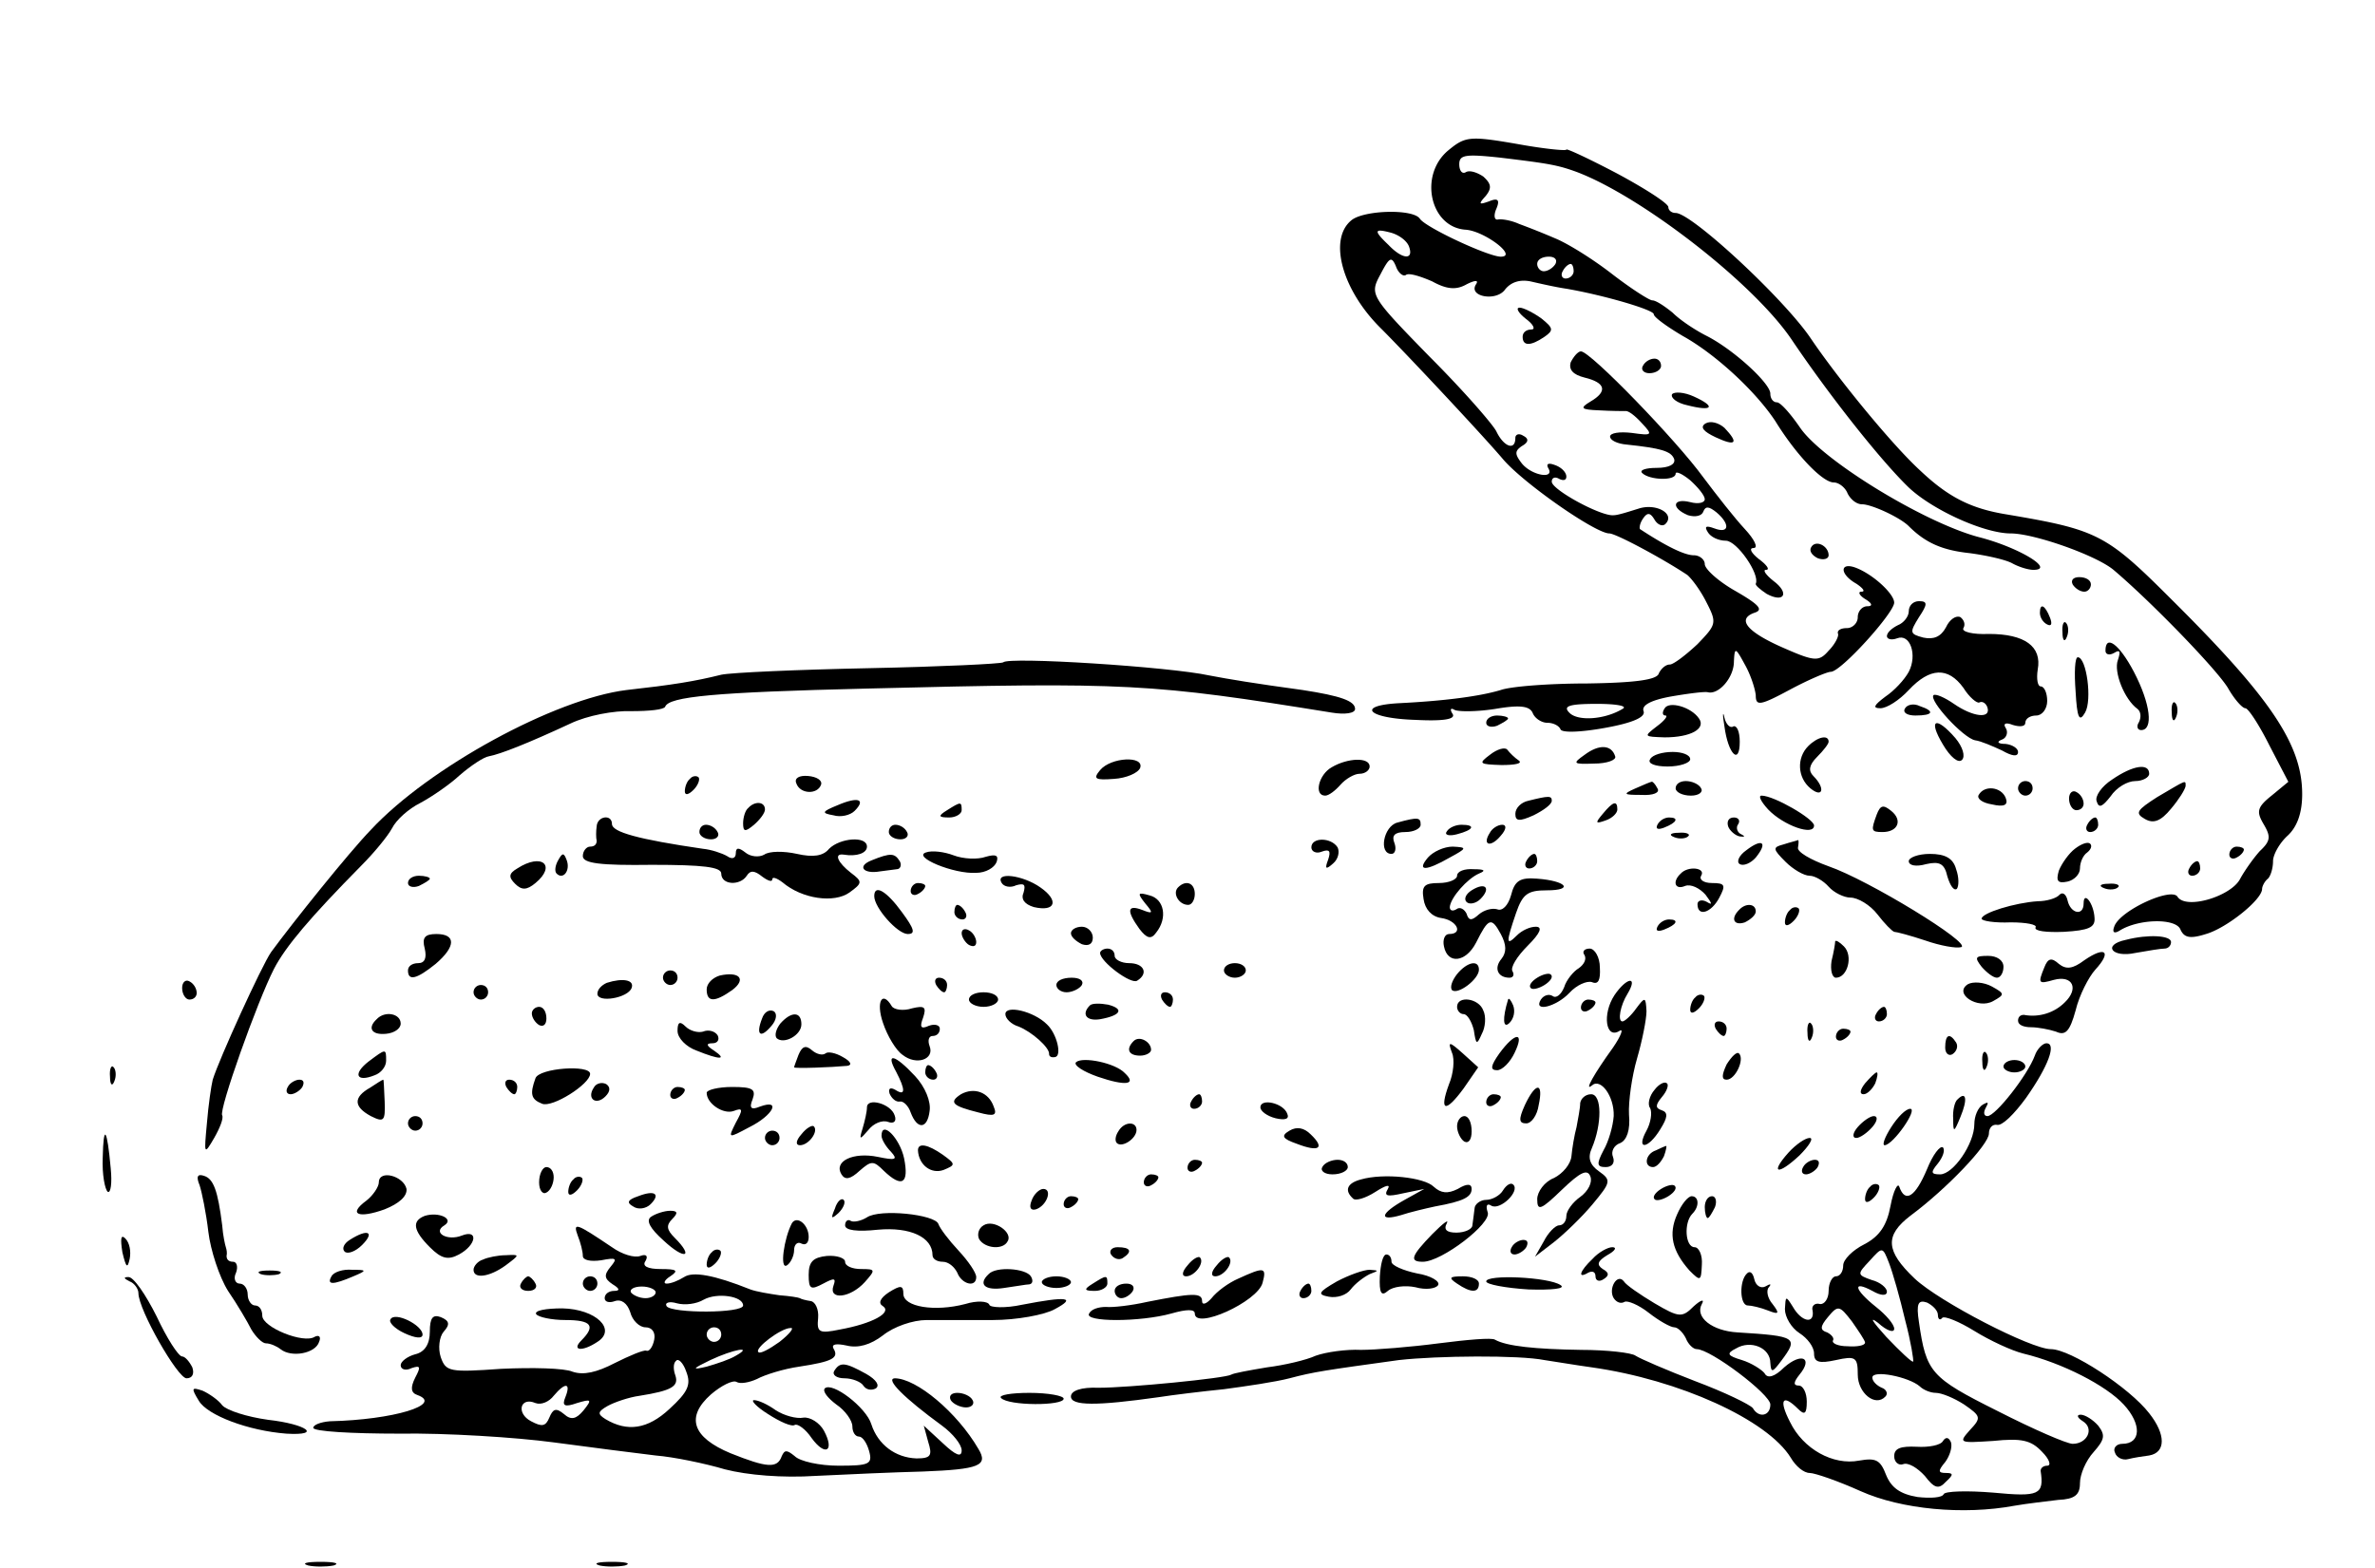 <svg xmlns="http://www.w3.org/2000/svg" version="1.0" viewBox="0 0 468 309"><path d="M285.397 29.632c-5.886 4.881-3.589 15.218 3.446 15.648 3.732.287 10.336 5.312 6.89 5.312-2.44 0-14.786-5.742-15.935-7.465-1.292-2.01-11.054-1.723-13.494.287-4.594 3.733-1.866 13.782 5.886 21.39 5.024 5.025 19.955 20.96 23.974 25.698s18.232 14.643 20.96 14.643c1.292 0 10.623 5.024 15.361 8.183.861.718 2.584 3.014 3.733 5.311 2.153 4.164 2.01 4.45-1.723 8.327-2.297 2.153-4.738 4.02-5.455 4.02-.862 0-1.723.861-2.154 1.722-.287 1.292-4.594 1.867-14.069 2.01-7.465 0-15.074.574-17.083 1.292-4.307 1.292-11.342 2.154-19.812 2.584-8.9.431-6.46 3.015 3.015 3.302 5.599.287 7.896-.143 7.322-1.148-.575-.862-.431-1.292.287-.862s4.307.431 8.04-.143c5.024-.862 6.89-.574 7.464.861.43 1.005 1.723 1.866 2.871 1.866s2.297.575 2.585 1.292 4.02.575 8.757-.287c5.599-1.005 8.039-2.153 7.608-3.302s1.436-2.153 5.312-2.87c3.302-.575 6.604-1.006 7.322-.862 2.153.574 5.168-2.871 5.168-6.03.143-2.87.287-2.87 2.153.575 1.149 2.01 2.01 4.737 2.154 6.03 0 2.153.717 2.153 6.603-1.006 3.733-2.01 7.465-3.589 8.183-3.589 2.01 0 12.49-11.628 12.49-13.638 0-1.723-4.163-5.599-7.609-6.89-3.158-1.15-3.158 1.291.144 3.157 1.292.862 1.866 1.58 1.005 1.58-.718 0-.43.717.718 1.435 1.435.862 1.579 1.436.43 1.436-1.005 0-1.866 1.005-1.866 2.153s-1.005 2.154-2.153 2.154-2.01.43-1.723 1.148c.143.574-.718 2.153-1.866 3.302-1.867 2.153-2.728 2.153-8.614-.43-7.322-3.159-9.619-5.743-6.03-7.035 1.867-.574 1.005-1.58-3.732-4.307-3.302-1.866-6.03-4.307-6.03-5.312 0-.861-1.005-1.722-2.153-1.722-1.866 0-5.599-1.867-10.623-5.169-.144-.287 0-1.148.574-2.01.861-1.291 1.435-1.291 2.297.144.574 1.005 1.579 1.436 2.153.862 2.01-2.01-1.866-4.164-5.312-3.015-1.866.574-4.02 1.292-4.88 1.292-2.441.287-12.203-5.025-12.203-6.604 0-.861.718-1.005 1.435-.574.862.43 1.436.287 1.436-.43 0-.862-1.005-1.867-2.297-2.298-1.148-.43-1.723-.287-1.292.574 1.436 2.297-3.158 1.58-5.168-.861-1.436-1.866-1.436-2.44 0-3.445 1.292-.718 1.435-1.436.287-2.01-.861-.574-1.58-.287-1.58.43 0 2.585-2.296 1.723-3.732-1.292-.718-1.435-6.604-8.183-13.207-14.786-11.772-12.06-11.772-12.203-9.619-16.223 1.723-3.301 2.154-3.589 3.015-1.579.43 1.292 1.436 2.154 2.01 1.723s2.871.287 5.168 1.292c2.871 1.58 4.737 1.723 6.747.574 1.723-.861 2.44-.861 1.867 0-1.58 2.44 4.02 3.446 5.742 1.005 1.148-1.435 2.871-2.01 5.025-1.579 1.866.43 5.024 1.149 7.034 1.436 7.465 1.292 17.227 4.163 17.227 5.024 0 .574 2.584 2.44 5.743 4.307 6.46 3.589 14.356 10.91 18.232 16.797 4.163 6.747 9.331 12.059 11.485 12.059 1.004 0 2.296 1.005 2.727 2.153.574 1.148 1.723 2.153 2.871 2.153 1.867 0 7.465 2.584 9.188 4.307 3.302 3.302 6.604 4.738 11.916 5.312 3.302.43 7.178 1.292 8.47 2.01s3.158 1.292 4.163 1.292c4.45 0-2.871-4.45-10.767-6.46-10.767-2.872-30.722-15.074-35.172-21.534-1.867-2.728-3.876-5.025-4.594-5.025s-1.292-.718-1.292-1.723c0-2.01-7.178-8.613-12.49-11.341-2.297-1.148-5.312-3.158-6.747-4.594-1.58-1.292-3.302-2.44-4.02-2.44-.574 0-4.163-2.297-7.896-5.169-3.876-3.014-8.757-6.03-11.197-7.034a148.53 148.53 0 00-7.178-2.871c-1.58-.718-3.446-1.005-4.164-.862s-.861-.86-.287-2.153c.718-1.723.287-2.153-1.435-1.436-2.01.718-2.154.575-.718-1.004 1.292-1.58 1.148-2.441-.43-3.877-1.293-.861-2.728-1.292-3.446-.861s-1.292-.287-1.292-1.58c0-1.865 1.292-2.009 8.039-1.291 9.475 1.148 11.341 1.435 15.217 2.871 12.777 4.881 34.885 21.965 42.35 33.162 7.466 11.055 17.371 23.544 22.827 28.856 4.594 4.45 14.93 9.188 20.242 9.188 4.594 0 16.796 4.307 20.242 7.178 7.465 6.316 20.242 19.524 22.538 23.257 1.293 2.296 2.872 4.02 3.446 4.02s2.728 3.301 4.737 7.32l3.733 7.179-3.302 2.727c-2.871 2.297-3.015 3.159-1.58 5.6s1.437 3.301-.717 5.311c-1.292 1.436-3.015 3.876-3.876 5.455-1.723 3.446-10.623 6.173-12.346 3.59-1.149-2.01-11.485 2.727-12.49 5.885-.43 1.149 0 1.436 1.149.718 3.732-2.297 11.054-2.44 11.915-.144.718 1.58 1.866 1.867 5.025.862 4.02-1.149 11.054-6.748 11.054-8.9 0-.432.43-1.437 1.148-2.01.575-.575 1.005-2.154 1.005-3.446s1.292-3.59 2.871-5.025c1.867-1.723 2.872-4.45 2.872-8.183 0-9.762-6.173-18.95-25.841-38.474-12.777-12.777-14.5-13.638-32.301-16.653-7.178-1.148-11.629-3.445-17.227-8.757-5.456-5.025-15.936-17.801-21.39-25.84-5.169-7.753-23.545-24.837-26.703-24.837-.861 0-1.436-.574-1.436-1.148 0-.718-4.45-3.59-10.049-6.604-5.455-2.871-10.049-5.024-10.049-4.737s-4.45-.144-9.906-1.149c-9.187-1.579-10.049-1.435-13.35 1.292zm-7.752 18.95c1.005 2.728-1.292 2.584-4.02-.287-3.014-2.871-2.87-3.302.431-2.44 1.58.43 3.158 1.579 3.589 2.727zm28.856 3.446c-.431.717-1.436 1.435-2.297 1.435-.718 0-1.292-.718-1.292-1.435 0-.862 1.005-1.436 2.297-1.436 1.148 0 1.722.574 1.292 1.436zm3.589 1.435c0 .718-.718 1.436-1.58 1.436-.717 0-1.004-.718-.574-1.436.43-.861 1.149-1.435 1.58-1.435.286 0 .574.574.574 1.435zm9.618 86.28c-3.589 2.153-8.9 2.44-10.48.718-1.292-1.292 0-1.723 5.456-1.723 3.876 0 6.173.43 5.024 1.005z"/><path d="M300.615 62.795c1.579 1.148 2.01 2.153 1.148 2.153-1.005 0-1.723.574-1.723 1.436 0 1.866 1.58 1.866 4.307 0 1.866-1.292 1.723-1.723-.574-3.59-1.58-1.148-3.589-2.153-4.307-2.153-.861 0-.287 1.005 1.149 2.154zM309.515 71.408c-.43 1.436.431 2.44 2.728 3.015 4.163 1.005 4.594 2.728 1.148 4.737-2.153 1.292-1.866 1.58 1.723 1.723 2.44.144 4.738.144 5.168.144.575-.144 2.01 1.005 3.302 2.44 2.154 2.297 2.01 2.44-2.01 1.867-2.44-.288-4.306 0-4.306.717s1.435 1.436 3.301 1.58c6.748.717 8.758 1.292 9.332 2.87.287 1.006-1.005 1.723-3.446 1.723-2.153 0-3.445.431-2.87 1.005 1.435 1.436 6.603 1.58 6.603.144 0-.574 1.292 0 2.871 1.292 1.58 1.436 2.871 3.015 2.871 3.732s-1.292 1.005-2.87.575c-3.446-.862-3.877 1.148-.431 2.584 1.435.43 2.727.143 3.014-.718.431-1.148 1.149-1.005 2.584.144 2.728 2.297 2.584 4.306-.43 3.158-1.58-.574-2.01-.43-1.292.718.574 1.005 2.153 1.722 3.589 1.722 2.153 0 6.747 6.604 5.886 8.47-.144.288.861 1.149 2.153 2.01 3.445 1.867 4.594-.143 1.292-2.584-1.436-1.148-2.153-2.153-1.436-2.153.862 0 .144-1.005-1.435-2.154-1.436-1.148-2.01-2.153-1.005-2.153s.143-1.723-1.723-3.733c-2.01-2.153-5.599-6.747-8.183-10.192-5.311-7.322-22.252-24.836-24.118-24.836-.574 0-1.435 1.005-2.01 2.153zM323.728 72.126c-.43.718.143 1.436 1.292 1.436 1.292 0 2.297-.718 2.297-1.436 0-.861-.574-1.436-1.292-1.436-.862 0-1.867.575-2.297 1.436zM329.47 77.725c-.287.718 1.005 1.723 3.015 2.153 5.025 1.292 5.742.287 1.292-1.722-1.866-.862-3.876-1.005-4.307-.431zM336.074 83.467c-1.149.718-.43 1.58 2.01 2.728 4.02 1.866 4.594 1.148 1.723-1.866-1.149-1.005-2.728-1.436-3.733-.862zM356.89 107.872c-.43.718.144 1.58 1.292 2.154 1.149.43 2.154.143 2.154-.574 0-1.867-2.584-3.159-3.446-1.58zM408.428 115.194c.43.718 1.436 1.436 2.297 1.436.718 0 1.292-.718 1.292-1.436 0-.861-1.005-1.436-2.297-1.436-1.148 0-1.722.575-1.292 1.436zM376.127 120.506c0 1.005-1.005 2.297-2.153 2.727-1.149.575-2.154 1.436-2.154 2.154 0 .574.862.861 2.01.43 2.584-1.004 4.02 3.302 2.297 6.604-.861 1.58-2.871 3.733-4.594 4.881-2.297 1.723-2.584 2.297-1.005 2.297 1.292 0 3.733-1.579 5.6-3.589 4.162-4.45 7.751-4.594 10.766-.43 1.149 1.866 2.728 3.158 3.159 2.87.574-.286 1.292.144 1.579 1.006.717 2.297-2.872 1.866-6.604-.718-1.866-1.292-3.59-2.01-4.02-1.723-1.005 1.005 5.886 8.47 8.183 8.9 1.149.144 3.446 1.15 5.312 2.01 2.01 1.15 3.158 1.293 3.158.288 0-.718-1.148-1.436-2.44-1.58-1.58 0-1.867-.43-.718-.86.861-.288 1.292-1.436.718-2.298s0-1.148 1.435-.574c1.436.43 2.44.287 2.44-.43 0-.862 1.006-1.436 2.154-1.436s2.154-1.292 2.154-2.871-.575-2.872-1.292-2.872c-.575 0-.862-1.435-.575-3.301.862-4.594-2.584-7.035-9.618-7.035-3.159.144-5.455-.43-5.025-1.148s.144-1.58-.574-2.154c-.861-.43-2.153.43-2.871 2.01-1.005 1.866-2.44 2.44-4.45 2.01-2.728-.718-2.728-1.005-.862-4.02 1.723-2.584 1.723-3.158 0-3.158-1.148 0-2.01.861-2.01 2.01zM401.968 120.793c0 .861.574 1.866 1.436 2.297s1.005-.144.574-1.292c-1.005-2.584-2.01-3.015-2.01-1.005zM406.418 124.669c0 1.58.431 2.01.862.861.43-1.005.287-2.297-.144-2.727-.43-.575-.861.287-.718 1.866zM414.888 128.258c0 .718.718 1.005 1.723.43 1.149-.717 1.292-.286.718 1.436-.861 2.297 1.292 7.752 3.876 9.619.718.574.718 1.722.287 2.584-.574.861-.287 1.579.43 1.579 2.441 0 1.867-5.168-1.435-11.485-2.871-5.455-5.599-7.465-5.599-4.163zM197.682 130.555c-.43.287-12.202.861-26.415 1.148-14.069.288-27.133.862-29.143 1.292-5.168 1.292-9.618 2.01-18.662 3.015-14.07 1.723-38.905 15.218-50.39 27.564-4.307 4.45-15.36 18.232-19.668 24.118-1.866 2.727-10.192 20.96-11.484 25.123-.288 1.148-.862 5.024-1.149 8.613-.574 6.173-.574 6.317 1.436 2.872 1.148-2.01 1.866-3.877 1.579-4.45-.718-1.006 6.89-22.396 10.193-28.856 2.297-4.45 7.178-10.193 17.227-20.386 2.44-2.44 5.168-5.742 6.03-7.321.86-1.723 3.301-3.877 5.598-5.025 2.154-1.148 5.743-3.589 7.752-5.455 2.154-1.867 4.738-3.59 5.743-3.733 2.297-.43 7.752-2.584 16.078-6.46 3.302-1.58 8.614-2.584 12.06-2.44 3.445 0 6.316-.288 6.603-.862.718-2.01 9.762-2.871 39.766-3.589 51.395-1.292 55.989-1.005 91.592 4.738 2.584.43 4.594.143 4.594-.718 0-1.58-2.872-2.584-10.337-3.733-9.475-1.292-14.643-2.153-18.375-2.871-7.896-1.723-39.623-3.733-40.628-2.584zM409.002 136.297c.288 5.168.718 6.173 1.867 4.164 1.435-2.441.287-10.911-1.436-10.911-.574 0-.718 3.015-.43 6.747zM328.035 139.6c-.575.86-.431 1.435.143 1.435s-.143 1.005-1.723 2.153c-2.584 2.01-2.584 2.01 1.58 2.154 5.168 0 8.183-1.723 6.747-3.733-1.58-2.297-5.886-3.445-6.747-2.01zM339.807 143.188c.717 5.455 3.014 7.752 3.014 3.015 0-2.01-.574-3.302-1.292-3.015-.574.43-1.435-.43-1.722-1.723-.288-1.435-.431-.717 0 1.723z"/><path d="M375.41 139.6c-.575.86.43 1.435 2.01 1.435 3.588 0 3.875-.862.86-1.866-1.148-.575-2.44-.288-2.87.43zM427.952 140.46c0 1.58.431 2.01.862.862.43-1.005.287-2.297-.144-2.728-.43-.574-.861.287-.718 1.867zM292.862 142.47c0 .718 1.005 1.005 2.154.575 1.148-.575 2.153-1.149 2.153-1.436s-1.005-.574-2.153-.574-2.154.574-2.154 1.435zM382.875 146.777c1.435 2.44 3.014 3.733 3.732 3.015s.144-2.584-1.292-4.307c-3.876-4.45-5.455-3.732-2.44 1.292zM356.316 147.064c-2.297 2.297-2.153 6.173.43 8.327 2.441 2.01 3.015 0 .575-2.44-1.005-1.006-.862-2.154.718-3.733 1.292-1.292 2.297-2.584 2.297-3.015 0-1.436-2.154-1.005-4.02.861zM293.58 148.787c-2.297 1.723-2.153 1.866 2.297 2.01 2.584 0 4.163-.287 3.446-.861-.862-.575-1.867-1.58-2.297-2.154s-2.01-.143-3.446 1.005zM312.243 148.787c-2.44 1.723-2.297 1.866 1.866 1.723 2.584 0 4.45-.718 4.164-1.436-.718-2.297-3.159-2.44-6.03-.287zM325.163 149.648c-.574.862 1.005 1.436 3.446 1.436s4.45-.718 4.45-1.436c0-.861-1.579-1.435-3.445-1.435-2.01 0-4.02.574-4.45 1.435zM216.776 151.802c-1.436 1.723-1.005 2.01 2.727 1.723 2.44-.144 4.738-1.149 5.168-2.154.862-2.44-5.742-2.153-7.895.43zM262.428 151.228c-2.584 1.435-3.59 5.598-1.292 5.598.717 0 2.01-1.005 3.014-2.153s2.728-2.153 3.733-2.153c1.148 0 2.01-.718 2.01-1.436 0-1.866-4.307-1.723-7.465.144zM416.18 153.668c-2.01 1.292-3.445 3.302-3.014 4.307.43 1.435 1.148 1.005 2.727-1.005 1.149-1.723 3.302-3.015 4.881-3.015 1.436 0 2.728-.718 2.728-1.435 0-2.154-3.158-1.723-7.322 1.148zM135.951 153.525c-.574.43-1.005 1.579-1.005 2.44s.718.718 1.723-.287c.861-.861 1.292-2.01 1.005-2.44-.43-.431-1.292-.288-1.723.287zM156.911 154.386c.718 2.153 4.163 2.297 4.881.287.287-.861-.861-1.58-2.584-1.723s-2.728.431-2.297 1.436zM322.292 155.39c-2.584 1.15-2.44 1.293 1.149 1.293 2.297.143 3.732-.43 3.158-1.292-.43-.862-1.005-1.436-1.148-1.292-.144 0-1.58.574-3.159 1.292zM330.188 155.39c0 .719 1.292 1.436 3.015 1.436 1.579 0 2.44-.717 2.01-1.435-.431-.862-1.867-1.436-3.015-1.436s-2.01.574-2.01 1.436zM397.661 155.39c0 .719.718 1.436 1.436 1.436.861 0 1.435-.717 1.435-1.435 0-.862-.574-1.436-1.435-1.436-.718 0-1.436.574-1.436 1.436zM425.081 157.114c-4.02 2.584-4.45 3.158-2.44 4.306 1.722 1.005 3.158.431 5.168-2.01 1.579-1.866 2.727-3.732 2.871-4.45 0-1.292.287-1.292-5.599 2.154zM389.909 156.683c-.43.718.718 1.579 2.584 1.866 2.44.574 3.302.144 2.728-1.292-.862-2.153-4.164-2.584-5.312-.574zM407.71 157.4c0 1.293.718 2.298 1.436 2.298.861 0 1.436-.575 1.436-1.292 0-.862-.575-1.867-1.436-2.297-.718-.431-1.436.143-1.436 1.292zM165.094 158.693c-3.158 1.292-3.302 1.579-.861 2.01 1.435.43 3.302 0 4.163-.862 2.297-2.297.718-2.871-3.302-1.148zM301.189 157.831c-1.436.287-2.584 1.436-2.584 2.584 0 1.436.718 1.58 3.589.288 2.01-1.005 3.589-2.154 3.589-2.872 0-1.005-.574-1.005-4.594 0zM348.42 159.554c3.015 3.158 9.044 5.312 9.044 3.158 0-1.292-7.895-5.886-10.336-5.886-.718 0-.143 1.149 1.292 2.728zM147.436 159.267c-.574.43-1.005 1.866-1.005 3.015 0 1.722.43 1.722 2.154.287 1.148-1.005 2.153-2.297 2.153-3.015 0-1.58-2.01-1.723-3.302-.287zM186.628 159.698c-1.866 1.148-1.723 1.435.43 1.435 1.293 0 2.441-.718 2.441-1.435 0-1.723-.143-1.723-2.871 0zM315.832 160.415c-1.58 1.867-1.436 2.01.574 1.292 1.292-.43 2.297-1.435 2.297-2.153 0-1.866-.861-1.58-2.871.861zM369.81 160.559c-1.148 3.158-1.148 3.445 1.149 3.445 3.015 0 4.02-2.297 1.723-4.163-1.58-1.292-2.154-1.148-2.871.718z"/><path d="M117.576 162.856c-.144 1.005-.144 2.297 0 2.871 0 .718-.431 1.149-1.292 1.149-.718 0-1.436.861-1.436 1.866 0 1.435 3.445 1.866 13.638 1.723 10.05 0 13.638.43 13.638 1.722 0 2.297 3.733 2.44 5.025.431.718-1.148 1.58-1.005 3.015.144 1.148.86 2.01 1.148 2.01.574s.861-.287 2.01.574c3.876 3.302 10.192 4.163 13.207 2.01 2.584-1.866 2.584-2.154.287-3.876-2.584-2.01-3.445-3.876-1.436-3.59 2.585.431 4.594-.286 4.594-1.578 0-2.154-5.311-1.723-7.465.43-1.148 1.436-3.158 1.723-6.316 1.005-2.584-.574-5.456-.574-6.46.144-1.005.574-2.728.43-3.733-.43-1.292-1.006-1.866-1.006-1.866.143 0 1.005-.718 1.292-1.723.574-1.005-.574-3.158-1.292-4.738-1.436-12.776-1.866-17.945-3.302-17.945-4.88 0-2.01-2.87-1.58-3.014.43zM275.348 162.138c-2.728.718-3.732 6.173-1.148 6.173.717 0 1.005-1.005.574-2.153-.574-1.436 0-2.154 2.153-2.154 1.723 0 3.015-.717 3.015-1.435 0-1.436-.43-1.58-4.594-.43zM326.599 162.569c-.43.861.144 1.005 1.292.574 2.584-1.005 3.015-2.01 1.005-2.01-.861 0-1.866.574-2.297 1.436zM340.524 162.856c.287.861 1.436 1.866 2.297 2.01 1.005.143 1.149 0 .287-.43-.717-.288-1.148-1.293-.574-2.01.43-.719 0-1.293-.861-1.293-1.005 0-1.436.718-1.149 1.723zM411.3 162.569c-.431.718-.144 1.435.574 1.435.861 0 1.579-.717 1.579-1.435 0-.862-.287-1.436-.574-1.436-.431 0-1.149.574-1.58 1.436z"/><path d="M137.818 164.004c0 .718 1.005 1.436 2.297 1.436 1.148 0 1.722-.718 1.292-1.436-.431-.861-1.436-1.435-2.297-1.435-.718 0-1.292.574-1.292 1.435zM175.143 164.004c0 .718 1.005 1.436 2.297 1.436 1.149 0 1.723-.718 1.292-1.436-.43-.861-1.435-1.435-2.297-1.435-.718 0-1.292.574-1.292 1.435zM285.11 163.86c-.574.719.43 1.006 2.01.575 3.302-.861 3.733-1.866.861-1.866-1.148 0-2.44.574-2.87 1.292zM293.58 164.148c-1.579 2.44.144 3.015 2.154.574 1.148-1.292 1.148-2.153.287-2.153s-2.01.718-2.44 1.579zM329.9 165.01c1.006.43 2.298.286 2.729-.144.574-.43-.288-.862-1.867-.718-1.579 0-2.01.43-.861.861zM258.408 167.02c0 .86 1.005 1.291 2.01.86 1.579-.574 1.866-.143 1.292 1.58-.718 1.866-.43 2.01 1.005.717 1.005-.86 1.292-2.296.861-3.158-1.292-2.01-5.168-2.01-5.168 0zM344.113 167.593c-1.435 1.005-2.01 2.297-1.292 2.728s2.154-.144 3.159-1.292c2.44-3.015 1.292-3.876-1.867-1.436zM351.435 166.445c-2.154.574-2.154.861.43 3.445 1.436 1.436 3.59 2.728 4.738 2.728 1.005 0 2.728 1.005 3.733 2.153s3.014 2.154 4.306 2.154c1.436 0 3.877 1.435 5.312 3.302s2.871 3.302 3.302 3.445c.43 0 3.158.718 6.173 1.723 2.871 1.005 6.03 1.579 7.035 1.292 2.153-.718-18.233-13.208-26.128-15.935-3.59-1.292-6.317-2.871-6.03-3.733.144-.861.144-1.435 0-1.435-.287.143-1.58.43-2.871.86zM408.859 167.306c-1.149.862-2.584 2.871-3.158 4.307-.575 2.01-.288 2.584 1.722 2.153 1.292-.287 2.44-1.435 2.44-2.584s.575-2.584 1.436-3.158c.718-.574 1.005-1.292.575-1.723s-1.723 0-3.015 1.005zM182.465 168.024c-2.728.861 5.455 4.307 9.905 4.02 1.867 0 3.59-1.005 4.02-2.154.43-1.292-.143-1.579-2.153-1.005-1.58.575-4.45.431-6.317-.287s-4.307-1.005-5.455-.574zM281.378 169.029c-2.297 2.728-.431 2.728 4.306 0 3.446-1.866 3.446-2.01.575-2.153-1.723 0-3.876 1.005-4.881 2.153zM439.294 168.455c0 .718.717 1.005 1.435.574.862-.43 1.436-1.148 1.436-1.58 0-.286-.574-.573-1.436-.573-.718 0-1.435.717-1.435 1.579zM109.967 169.603c-.574 1.005-.718 2.154-.287 2.584 1.292 1.292 2.727-.574 2.01-2.584-.575-1.579-.862-1.579-1.723 0zM171.698 169.603c-2.871 1.149-1.58 2.728 1.722 2.154.862-.144 2.441-.287 3.302-.431.718 0 1.005-.861.575-1.58-1.005-1.578-1.723-1.722-5.6-.143zM300.758 169.747c-.43.718-.143 1.435.574 1.435.862 0 1.58-.717 1.58-1.435 0-.862-.288-1.436-.575-1.436-.43 0-1.148.574-1.579 1.436zM376.127 169.747c0 .861 1.436 1.148 3.446.574 2.584-.574 3.589-.144 4.163 2.44.574 1.867 1.292 2.872 1.866 2.441.43-.574.43-2.297-.143-3.876-.575-2.153-2.154-3.015-5.169-3.015-2.297 0-4.163.718-4.163 1.436zM101.928 171.182c-1.723 1.005-1.723 1.723-.431 3.015s2.297 1.292 4.02-.143c4.163-3.446 1.292-6.03-3.59-2.872zM431.398 171.182c-.43.718-.144 1.436.574 1.436.861 0 1.58-.718 1.58-1.436 0-.861-.288-1.435-.575-1.435-.43 0-1.149.574-1.58 1.435zM287.12 172.618c0 .718-1.58 1.436-3.589 1.436-2.871 0-3.445.574-3.015 3.158.287 2.01 1.58 3.445 3.446 3.732 3.158.431 4.45 3.159 1.579 3.159-.862 0-1.292 1.148-1.005 2.44.718 3.59 4.307 3.159 6.317-.717 2.44-4.882 3.014-5.169 4.88-1.723 1.15 2.153 1.15 3.589.144 4.88-1.579 1.867-.718 3.733 1.58 3.733.717 0 1.004-.574.574-1.292s.86-2.87 3.014-5.024c2.44-2.44 3.015-3.733 1.58-3.733-1.149 0-2.728.718-3.733 1.723-2.153 2.153-2.153 1.436-.144-4.45 1.292-3.733 2.297-4.45 6.03-4.45 5.455 0 3.876-1.867-1.866-2.298-3.446-.287-4.45.43-5.169 3.302-.574 2.01-1.722 3.158-2.727 2.728-1.005-.287-2.584.143-3.59 1.005-1.435 1.292-2.009 1.292-2.44-.144-.43-.861-1.292-1.435-2.01-.861-.717.43-1.292.287-1.292-.43.144-1.867 3.446-5.6 5.743-6.605 1.435-.574 1.148-.861-1.005-.861-1.866-.144-3.302.43-3.302 1.292zM331.193 172.187c-1.723 1.58-1.149 3.302.861 2.44 1.149-.43 2.871.432 4.02 1.724 1.292 1.722 1.436 2.153.287 1.435-1.005-.574-1.866-.287-1.866.43 0 2.585 2.727 1.724 4.307-1.291 1.292-2.44 1.148-2.871-1.436-2.871-1.723 0-2.584-.718-2.153-1.436 1.005-1.58-2.584-2.01-4.02-.43zM80.394 174.054c0 .717 1.005 1.005 2.153.574 1.148-.574 2.153-1.149 2.153-1.436s-1.005-.574-2.153-.574-2.153.574-2.153 1.436zM197.395 174.054c.43.717 1.723 1.005 2.871.43 1.58-.43 1.866-.143 1.436 1.436-.574 1.292.143 2.297 2.01 2.871 4.306 1.005 5.024-1.292 1.292-3.876-3.446-2.44-9.045-3.158-7.609-.861zM179.45 175.633c0 .718.718 1.005 1.436.574.861-.43 1.435-1.148 1.435-1.58 0-.286-.574-.573-1.435-.573-.718 0-1.436.717-1.436 1.579zM232.137 174.915c-1.149 1.148.143 3.445 2.01 3.445.717 0 1.291-1.005 1.291-2.153 0-2.153-1.722-2.871-3.301-1.292z"/><path d="M289.991 175.49c-1.148.717-1.579 1.722-1.005 2.296s1.867.287 2.728-.574c2.153-2.153 1.005-3.446-1.723-1.723zM414.601 175.059c1.005.43 2.297.287 2.728-.144.574-.43-.287-.861-1.866-.718-1.58 0-2.01.43-.862.862zM172.272 176.638c0 2.297 4.594 7.465 6.604 7.465 1.579 0 1.292-1.005-1.149-4.307-3.014-4.163-5.455-5.599-5.455-3.158zM225.676 178.073c1.58 1.867 1.58 2.154-.574 1.292-3.015-1.148-3.158.144-.574 3.733 1.435 1.866 2.297 2.153 3.302.718 2.297-2.872 1.579-6.604-1.292-7.322-2.44-.718-2.44-.43-.862 1.58zM405.844 176.35c-.574.718-2.584 1.293-4.307 1.293-4.45.287-11.054 2.297-11.054 3.445 0 .43 2.584.861 5.743.718 3.014 0 5.311.43 4.88 1.005-.286.718 2.154 1.005 5.6.861 4.88-.287 6.173-.861 6.029-2.728-.144-2.87-2.153-5.455-2.153-2.87s-2.584 2.01-3.159-.575c-.287-1.292-1.005-1.723-1.579-1.148zM188.064 179.796c0 .718.717 1.436 1.579 1.436.718 0 1.005-.718.574-1.436-.43-.861-1.148-1.436-1.58-1.436-.286 0-.573.575-.573 1.436zM342.678 179.365c-1.723 1.723-1.005 3.159 1.148 2.44 1.149-.573 2.154-1.435 2.154-2.153 0-1.579-2.01-1.722-3.302-.287zM352.727 179.365c-.574.431-1.005 1.58-1.005 2.44s.718.719 1.723-.286c.861-.862 1.292-2.01 1.005-2.44-.431-.431-1.292-.288-1.723.286zM326.599 182.667c-.43.862.144 1.005 1.292.574 2.584-1.004 3.015-2.01 1.005-2.01-.861 0-1.866.575-2.297 1.436zM189.5 183.96c0 .717.717 1.866 1.435 2.296.861.43 1.435.287 1.435-.574 0-.718-.574-1.866-1.435-2.297-.718-.43-1.436-.287-1.436.574zM211.033 183.96c0 .717 1.005 1.578 2.154 2.153 1.292.43 2.153 0 2.153-1.292 0-1.149-1.005-2.154-2.153-2.154s-2.154.574-2.154 1.292zM83.695 186.974c.431 1.866 0 2.871-1.292 2.871-1.148 0-2.01.574-2.01 1.436 0 2.153 1.723 1.723 5.456-1.292 4.02-3.446 4.02-5.886.143-5.886-2.297 0-2.87.718-2.297 2.871zM418.908 185.251c-4.737 1.005-2.728 3.59 1.866 2.584 2.44-.43 5.025-.861 5.743-.861s1.292-.574 1.292-1.292c0-1.292-4.45-1.58-8.9-.43zM361.628 185.538c0 .431-.287 2.154-.718 3.877-.287 1.866.143 3.301.861 3.301 2.297 0 3.446-4.306 1.58-6.173-.862-.861-1.58-1.292-1.723-1.005zM216.776 187.835c0 1.723 6.173 6.317 7.321 5.456 2.297-1.436 1.292-3.446-1.579-3.446-1.58 0-2.871-.718-2.871-1.435 0-.862-.574-1.436-1.436-1.436-.718 0-1.435.43-1.435.861zM312.243 188.266c.43.861-.144 1.866-1.148 2.584-1.005.574-2.441 2.297-2.872 3.733-.574 1.435-1.579 2.297-2.297 1.722-.717-.43-1.722-.143-2.297.718-1.579 2.584 3.015 1.436 5.6-1.292 1.435-1.579 3.445-2.44 4.45-2.153 1.292.574 1.722-.43 1.579-2.871 0-2.01-1.005-3.733-2.01-3.733s-1.58.574-1.005 1.292z"/><path d="M410.725 189.271c-2.297 1.723-3.589 1.866-5.024.718-1.436-1.292-2.154-1.149-2.872.718-1.292 3.158-1.148 3.301 1.867 2.44 3.732-1.005 5.024 1.723 2.153 4.45-2.01 2.01-5.025 3.015-8.04 2.441-.717 0-1.148.43-1.148 1.148 0 .862 1.149 1.292 2.584 1.292 1.292 0 3.59.431 4.881.862 1.867.861 2.728 0 3.876-4.163.718-3.015 2.585-6.604 3.877-8.04 3.301-3.589 2.01-4.737-2.154-1.866zM390.483 190.563c1.005 1.148 2.297 2.153 3.015 2.153s1.292-1.005 1.292-2.153c0-1.292-1.292-2.153-3.015-2.153-2.584 0-2.727.287-1.292 2.153zM241.18 191.28c0 .719 1.006 1.436 2.154 1.436s2.154-.717 2.154-1.435c0-.862-1.005-1.436-2.154-1.436s-2.153.574-2.153 1.436zM287.12 191.999c-1.005 1.292-1.436 2.584-1.005 3.158 1.149 1.005 5.312-2.153 5.312-4.02 0-2.01-2.297-1.579-4.307.862zM130.64 192.716c0 .718.717 1.436 1.435 1.436.862 0 1.436-.718 1.436-1.436 0-.861-.574-1.435-1.436-1.435-.718 0-1.435.574-1.435 1.435zM141.837 192.286c-1.435.43-2.584 1.579-2.584 2.727 0 2.584 1.58 2.584 5.025.144 2.871-2.153 1.435-3.733-2.44-2.871zM302.912 192.716c-1.149.718-1.723 1.58-1.292 2.01.287.43 1.579.144 2.727-.574s1.723-1.58 1.292-2.01c-.287-.43-1.579-.143-2.727.574zM35.89 194.726c0 1.292.718 2.297 1.436 2.297.861 0 1.435-.574 1.435-1.292 0-.861-.574-1.866-1.435-2.297-.718-.43-1.436.144-1.436 1.292zM119.585 193.721c-1.004.431-1.866 1.292-1.866 2.154 0 1.866 6.03.861 6.748-1.149.574-1.579-1.723-2.01-4.882-1.005zM184.475 194.152c.43.718 1.148 1.436 1.579 1.436.287 0 .574-.718.574-1.436 0-.861-.718-1.436-1.58-1.436-.717 0-1.004.575-.573 1.436zM208.162 194.152c0 .718.861 1.436 2.01 1.436s2.584-.718 3.015-1.436c.43-.861-.431-1.436-2.01-1.436-1.723 0-3.015.575-3.015 1.436zM318.129 196.162c-2.44 3.732-1.723 8.757 1.005 7.034.861-.574.287 1.005-1.292 3.302-3.733 5.168-5.743 8.757-4.163 7.465 1.722-1.579 4.45 2.154 4.306 6.03-.143 2.01-1.005 5.024-2.01 6.747-1.435 2.728-1.291 3.302.431 3.302 1.292 0 1.867-.861 1.436-2.01-.43-1.005.143-2.297 1.435-2.727 1.292-.575 2.01-2.585 1.723-5.6-.143-2.583.574-7.608 1.58-11.053s1.866-7.753 1.866-9.332c-.144-2.871-.288-2.871-2.01-.574-1.005 1.436-2.297 2.584-2.728 2.584-1.005 0-.43-3.158 1.005-5.455 2.153-3.59-.144-3.302-2.584.287zM387.756 194.008c-2.872 1.867 2.01 5.025 5.024 3.302 2.297-1.292 2.297-1.435-.287-2.87-1.58-.862-3.733-1.006-4.737-.432zM93.314 195.588c0 .717.718 1.435 1.436 1.435.861 0 1.435-.718 1.435-1.435 0-.862-.574-1.436-1.435-1.436-.718 0-1.436.574-1.436 1.436zM190.935 197.023c0 .718 1.292 1.436 2.871 1.436s2.871-.718 2.871-1.436c0-.861-1.292-1.435-2.871-1.435s-2.871.574-2.871 1.435zM228.978 197.023c.43.718 1.149 1.436 1.58 1.436.286 0 .574-.718.574-1.436 0-.861-.718-1.435-1.58-1.435-.717 0-1.004.574-.574 1.435zM334.064 196.593c-.574.43-1.005 1.579-1.005 2.44s.718.718 1.723-.287c.861-.861 1.292-2.01 1.005-2.44-.43-.431-1.292-.288-1.723.287zM173.995 201.617c.861 2.584 2.584 5.455 3.876 6.317 2.727 2.153 6.316.861 5.312-1.723-.431-1.148-.144-2.01.574-2.01.861 0 1.435-.574 1.435-1.435 0-.718-1.005-1.005-2.153-.575-1.58.718-1.866.287-1.148-1.579.717-2.153.287-2.44-2.154-1.866-1.723.574-3.589.287-4.02-.43-1.866-3.16-3.158-.862-1.722 3.301zM214.766 198.172c-1.723 1.722-.718 3.158 2.01 2.727 4.02-.717 4.88-2.01 1.579-2.87-1.58-.288-3.159-.288-3.59.143zM287.12 198.459c0 .718.574 1.435 1.292 1.435s1.58 1.436 2.01 3.159c.43 2.87.574 3.014 1.579.718.718-1.293.861-3.446.287-4.594-.861-2.44-5.168-3.015-5.168-.718zM297.17 197.023c-1.15 3.733-1.006 5.886.286 4.594.862-.861 1.149-2.297.718-3.445-.43-1.005-.861-1.58-1.005-1.149zM311.525 198.602c0 .718.718 1.005 1.436.575.861-.431 1.435-1.149 1.435-1.58 0-.287-.574-.574-1.435-.574-.718 0-1.436.718-1.436 1.58zM104.799 199.75c0 .862.718 1.867 1.435 2.298.862.43 1.436-.144 1.436-1.292 0-1.292-.574-2.297-1.436-2.297-.717 0-1.435.574-1.435 1.292zM150.164 200.756c-1.292 3.302-.287 4.02 1.866 1.435 1.005-1.148 1.149-2.44.43-2.87-.86-.432-1.866.143-2.296 1.435zM198.113 199.894c0 .862 1.148 2.01 2.584 2.44 2.584 1.006 6.173 4.164 6.03 5.456 0 .43.43.718 1.148.574 1.435-.143.43-4.593-1.58-6.46-2.583-2.584-8.182-3.876-8.182-2.01zM369.667 199.894c-.43.718-.144 1.436.574 1.436.862 0 1.58-.718 1.58-1.436 0-.861-.288-1.435-.575-1.435-.43 0-1.148.574-1.579 1.435zM74.22 200.9c-1.866 1.722-1.004 3.158 1.867 2.87 1.579-.143 2.871-1.004 2.871-2.01 0-2.01-3.158-2.583-4.737-.86zM153.753 201.76c-.862 1.15-1.149 2.298-.718 2.872 1.436 1.292 4.881-.574 4.881-2.728 0-2.584-2.01-2.584-4.163-.143zM133.51 203.196c0 1.436 1.724 3.159 3.733 3.876 4.594 1.867 6.173 1.867 3.446 0-1.58-1.005-1.58-1.435-.287-1.435 1.005 0 1.435-.718 1.005-1.58-.575-.86-1.867-1.148-2.872-.717-1.005.287-2.584-.144-3.445-1.005-1.149-1.149-1.58-.861-1.58.861zM338.084 202.766c.43.717 1.148 1.435 1.579 1.435.287 0 .574-.718.574-1.435 0-.862-.718-1.436-1.579-1.436-.718 0-1.005.574-.574 1.436zM356.172 203.627c0 1.58.431 2.01.862.861.43-1.005.287-2.297-.144-2.727-.43-.575-.861.287-.718 1.866zM361.771 204.345c0 .718.718 1.005 1.436.574.861-.43 1.435-1.148 1.435-1.58 0-.286-.574-.573-1.435-.573-.718 0-1.436.717-1.436 1.579zM223.38 205.206c-1.58 1.58-1.006 2.871 1.291 2.871 1.149 0 2.154-.574 2.154-1.148 0-1.58-2.297-2.871-3.446-1.723zM295.446 207.647c-1.722 2.44-1.866 3.302-.43 3.302 1.005 0 2.584-1.58 3.445-3.446 2.01-4.163.144-4.163-3.015.144zM383.305 206.498c0 1.149.718 1.723 1.436 1.292.861-.574 1.148-1.579.718-2.297-1.292-2.01-2.154-1.579-2.154 1.005zM157.342 207.934c-.43 1.148-.862 2.297-.862 2.44 0 .287 7.466 0 10.48-.287 1.005-.143.718-.861-.861-1.723-1.436-.86-3.015-1.148-3.446-.717-.574.43-1.722.143-2.584-.575-1.292-1.148-2.01-.861-2.727.862zM286.115 207.503c.574 1.292.287 4.163-.574 6.173-2.01 5.455-.718 5.743 2.871.862l2.871-4.164-3.015-2.727c-2.727-2.44-3.014-2.44-2.153-.144zM400.963 208.077c-1.436 3.876-7.752 11.916-9.331 11.916-.718 0-.862-.718-.287-1.723s.43-1.148-.575-.574-1.722 2.297-1.722 3.876c0 3.876-4.164 9.906-6.748 9.906-1.866 0-1.866-.431-.43-2.154 1.005-1.292 1.435-2.584 1.005-3.158-.575-.43-2.01 1.435-3.159 4.307-2.297 5.455-4.307 6.747-5.455 3.445-.287-.861-1.149.718-1.723 3.733-.718 3.876-2.153 6.03-5.168 7.608-2.297 1.149-4.163 3.015-4.163 4.164s-.574 2.153-1.436 2.153c-.718 0-1.435 1.292-1.435 2.871s-.862 2.728-1.723 2.584c-1.005-.287-1.723.431-1.436 1.292.431 2.728-2.153 2.297-3.876-.717-1.435-2.297-1.435-2.154-1.579.43 0 1.58 1.292 3.733 2.871 4.738s2.871 2.727 2.871 4.02c0 1.722 1.005 2.01 4.307 1.291 3.876-.861 4.307-.574 4.307 2.872 0 3.589 3.445 6.46 5.455 4.306.575-.574.144-1.435-.718-1.722-1.004-.431-1.866-1.292-1.866-2.01 0-1.58 7.178-.144 9.332 1.723.717.717 2.153 1.292 3.158 1.292 1.148 0 3.589 1.005 5.599 2.297 3.302 2.297 3.445 2.584 1.148 5.024-2.297 2.584-2.153 2.584 4.594 2.154 5.599-.575 7.465-.144 9.619 2.153 1.435 1.436 1.866 2.728 1.005 2.728-.718 0-1.292.43-1.292 1.005.717 4.737-.288 5.168-9.332 4.306-5.168-.43-9.475-.287-9.762.287-.287.718-2.584.862-5.168.575-3.446-.575-5.168-1.867-6.173-4.307-1.149-3.015-2.01-3.446-5.312-2.871-5.168 1.005-11.054-2.297-13.638-7.609-2.297-4.45-1.436-5.599 1.58-2.584 1.291 1.292 1.722 1.005 1.722-1.436 0-1.722-.718-3.158-1.58-3.158-1.148 0-1.004-.718.144-2.153 2.728-3.302.43-4.45-3.015-1.436-1.866 1.866-3.301 2.297-3.876 1.148-.574-.717-2.584-2.01-4.45-2.584-2.871-.861-3.158-1.292-1.149-2.297 2.872-1.722 6.748-.143 6.748 2.872.143 2.01.43 1.866 2.153-.431 3.446-4.594 3.015-4.881-8.613-5.599-5.025-.287-8.47-3.015-7.035-5.599.574-1.005-.143-.861-1.579.431-2.297 2.297-2.871 2.297-7.752-.574-2.871-1.723-5.6-3.59-6.03-4.307-1.292-1.723-3.158 1.436-2.01 3.302.575.861 1.436 1.148 2.154.718.574-.288 2.727.574 4.737 2.153s4.307 2.871 5.025 2.871 1.723 1.005 2.297 2.154c.43 1.148 1.435 2.153 2.153 2.153 2.728 0 14.5 8.9 14.5 10.91 0 2.298-2.297 2.728-3.446.718-.574-.717-5.598-3.158-11.34-5.311-5.6-2.154-10.911-4.45-11.773-5.025-.718-.574-5.599-1.148-10.767-1.148-9.044-.144-14.643-.718-16.94-2.01-.574-.431-5.455 0-11.054.718-5.455.717-12.49 1.292-15.36 1.292-2.872-.144-6.892.43-8.902 1.148-1.866.861-6.173 1.866-9.618 2.297-3.446.574-6.604 1.148-7.035 1.436-1.148.717-20.242 2.584-26.128 2.584-3.445-.144-5.455.574-5.455 1.722 0 1.867 5.025 1.867 17.227.144 2.728-.43 8.614-1.149 12.92-1.58 4.308-.573 10.194-1.435 12.921-2.153 4.881-1.292 7.035-1.579 21.534-3.589 7.609-.861 23.688-1.005 28.712 0 2.01.288 6.173 1.005 9.332 1.436 17.227 2.44 34.598 10.336 39.191 17.801 1.005 1.723 2.585 3.015 3.733 3.015 1.005 0 5.599 1.58 10.05 3.59 8.039 3.588 20.241 4.737 30.29 2.87 2.44-.43 6.317-.861 8.614-1.148 3.302-.144 4.307-1.005 4.307-3.302 0-1.723 1.148-4.45 2.727-6.173 2.154-2.44 2.297-3.302.862-5.168-1.005-1.149-2.584-2.154-3.446-2.154s-.717.575.431 1.292c2.297 1.436.861 4.45-2.01 4.45-1.148 0-7.752-2.87-14.786-6.46-13.208-6.603-14.07-7.608-15.505-17.514-.574-3.732-.144-4.45 1.58-3.876 1.148.574 2.153 1.58 2.153 2.44s.43 1.15.861.575c.43-.43 3.302.718 6.317 2.584s7.321 3.876 9.618 4.45c7.752 1.867 16.366 6.317 19.811 10.05 3.59 3.876 3.446 7.752-.287 7.752-1.148 0-1.866.861-1.435 1.723.287 1.004 1.579 1.579 2.584 1.292 1.148-.288 3.015-.575 4.163-.718 3.302-.574 3.302-4.163 0-8.327-3.876-5.024-15.504-12.633-19.38-12.633s-21.965-9.331-26.846-13.925c-5.743-5.456-5.886-8.47-.862-12.346 7.178-5.312 15.505-14.07 15.505-16.223 0-1.148.718-1.866 1.579-1.722 1.005.287 3.445-2.154 5.742-5.312 4.45-6.317 6.03-10.767 4.02-10.767-.718 0-1.866 1.148-2.297 2.44zM375.41 260.19c1.149 4.306 1.723 8.039 1.58 8.183-.144.287-2.585-2.01-5.312-4.882-2.728-3.014-3.446-4.163-1.58-2.727 1.723 1.579 3.159 2.01 3.159 1.148s-1.58-2.727-3.589-4.306c-4.307-3.446-4.737-5.312-.718-3.159 1.723 1.005 2.871 1.005 2.871.144 0-.718-1.292-1.867-3.014-2.297-2.872-1.005-2.872-1.149-.431-3.733 2.584-2.871 2.584-2.871 3.876.43.718 1.867 2.153 6.892 3.158 11.199zm-7.895 4.45c0 .574-1.58.861-3.446.718-1.866 0-3.158-.574-2.871-1.149.287-.43-.287-1.148-1.149-1.579-1.435-.43-1.435-1.148.144-3.015 2.01-2.44 2.297-2.297 4.738.862 1.292 1.866 2.584 3.732 2.584 4.163zM72.641 209.226c-3.158 2.44-2.44 4.163 1.149 2.727 1.292-.43 2.297-1.722 2.297-2.87 0-2.441 0-2.441-3.446.143zM340.237 209.8c-1.005 2.153-1.005 3.015 0 3.015 1.723 0 3.59-4.02 2.44-5.168-.43-.431-1.435.574-2.44 2.153z"/><path d="M390.627 209.37c0 1.579.43 2.01.861.86.43-1.004.287-2.296-.143-2.727-.431-.574-.862.287-.718 1.866zM176.579 211.236c1.866 3.589 1.866 4.88-.144 3.589-1.005-.575-1.435-.287-1.148.717.43 1.005 1.292 1.723 2.01 1.58s1.722.861 2.153 2.153c1.292 3.445 3.302 3.302 3.733-.287.287-1.866-.862-4.738-2.872-6.891-4.02-4.307-5.886-4.737-3.732-.861zM212.038 209.37c-.574.574 1.436 1.866 4.307 2.87 5.455 1.867 7.752 1.58 5.312-.717-1.867-2.01-8.327-3.302-9.619-2.154zM394.79 210.23c0 .575 1.005 1.15 2.153 1.15s2.154-.575 2.154-1.15c0-.717-1.005-1.291-2.154-1.291s-2.153.574-2.153 1.292zM21.678 212.24c0 1.58.43 2.01.86.862.432-1.005.288-2.297-.143-2.728-.43-.574-.861.287-.717 1.867zM105.517 212.528c-1.149 3.158-.862 4.163 1.292 5.024 2.01.862 9.475-3.876 9.475-5.886 0-1.866-10.05-1.148-10.767.862zM182.321 211.38c0 .717.718 1.435 1.58 1.435.717 0 1.004-.718.574-1.436-.431-.861-1.149-1.435-1.58-1.435-.287 0-.574.574-.574 1.435zM367.514 213.533c-1.005 1.292-1.149 2.153-.288 2.153.718 0 1.723-1.005 2.297-2.153.431-1.149.575-2.154.288-2.154s-1.292 1.005-2.297 2.154zM56.706 214.25c-.43.718-.287 1.436.574 1.436.718 0 1.867-.718 2.297-1.436.431-.861.288-1.435-.574-1.435-.718 0-1.866.574-2.297 1.435zM72.928 214.394c-3.301 1.866-3.301 3.733.144 5.599 2.584 1.292 2.871 1.005 2.728-2.871-.144-2.44-.144-4.307-.287-4.307s-1.292.718-2.585 1.579zM99.774 214.25c.43.718 1.149 1.436 1.58 1.436.286 0 .574-.718.574-1.436 0-.861-.718-1.435-1.58-1.435-.717 0-1.004.574-.574 1.435zM117.001 214.394c-1.435 2.153.431 3.589 2.297 1.723 1.005-1.005 1.005-1.867.144-2.44-.861-.432-2.01-.144-2.44.717zM326.025 214.825c-1.005 1.148-1.436 2.87-.862 3.589.431.861.144 2.87-.717 4.45-2.154 3.876.287 3.733 2.727-.287 1.436-2.297 1.58-3.302.287-3.733s-1.292-1.005 0-2.584c1.005-1.148 1.436-2.44 1.005-2.727-.43-.431-1.579.143-2.44 1.292zM132.075 215.83c0 .717.718 1.004 1.436.574.861-.43 1.435-1.149 1.435-1.58 0-.286-.574-.574-1.435-.574-.718 0-1.436.718-1.436 1.58zM139.253 215.399c0 2.153 3.302 4.307 5.312 3.589 1.866-.718 1.866-.287.43 2.297-1.579 3.158-1.579 3.158 2.728.861 4.594-2.297 6.317-5.599 2.01-4.02-1.723.718-2.153.288-1.436-1.435.718-2.01 0-2.44-4.02-2.44-2.727 0-5.024.574-5.024 1.148zM189.356 215.686c-2.44 1.58-1.723 2.297 3.445 3.589 3.158.861 3.733.574 3.015-1.148-1.005-2.872-3.876-3.877-6.46-2.441zM300.471 217.84c-1.292 2.87-1.148 3.588.287 3.588 1.005 0 2.154-1.579 2.44-3.589 1.006-4.594-.574-4.594-2.727 0zM234.72 217.122c-.43.717-.143 1.435.575 1.435.861 0 1.579-.718 1.579-1.435 0-.862-.287-1.436-.574-1.436-.43 0-1.149.574-1.58 1.436zM292.862 217.265c0 .718.718 1.005 1.436.574.861-.43 1.436-1.148 1.436-1.579 0-.287-.575-.574-1.436-.574-.718 0-1.436.718-1.436 1.58zM311.382 217.409c0 1.005-.431 3.158-.718 4.737-.43 1.58-.862 4.163-1.005 5.743s-1.723 3.445-3.446 4.306c-1.866.718-3.301 2.728-3.301 4.164 0 2.44.717 2.153 4.88-1.867 3.59-3.445 5.025-4.163 5.6-2.584.43 1.149-.431 2.871-2.01 4.02-1.436 1.005-2.728 2.728-2.728 3.733s-.574 1.866-1.436 1.866c-.717 0-2.153 1.435-3.014 3.158l-1.723 3.015 3.732-2.871c2.01-1.58 5.456-4.881 7.61-7.465 3.588-4.307 3.732-4.738 1.291-6.46-1.866-1.293-2.297-2.728-1.435-4.595 2.01-4.737 2.01-10.623-.144-10.623-1.148 0-2.01.861-2.153 1.723zM385.746 216.69c-.575.432-1.005 2.298-.862 3.877 0 2.728.144 2.728 1.436-.43 1.436-3.446 1.148-5.169-.574-3.446zM170.836 218.27c0 .861-.43 2.728-.861 4.163-.718 2.297-.574 2.297 1.149.287 1.004-1.292 2.727-2.01 3.876-1.579s1.722-.143 1.292-1.292c-.718-2.297-5.456-3.589-5.456-1.579zM248.359 218.27c0 .718 1.292 1.723 3.015 2.153 1.866.431 2.727.144 2.297-.86-.718-2.154-5.312-3.16-5.312-1.293zM372.682 222.146c-1.292 2.01-1.867 3.59-1.292 3.59 1.722-.144 6.603-7.179 5.024-7.179-.861 0-2.44 1.58-3.732 3.59zM80.394 221.428c0 .718.717 1.436 1.435 1.436.862 0 1.436-.718 1.436-1.436 0-.861-.574-1.435-1.436-1.435-.718 0-1.435.574-1.435 1.435zM287.12 222.003c0 1.148.718 2.584 1.436 3.014.861.431 1.435-.43 1.435-2.01 0-1.722-.574-3.014-1.435-3.014-.718 0-1.436.861-1.436 2.01zM366.078 222.146c-1.005 1.149-1.148 2.154-.287 2.154.718 0 2.153-1.005 3.158-2.154s1.149-2.153.287-2.153c-.717 0-2.153 1.005-3.158 2.153zM157.916 223.582c-1.148 1.292-1.148 2.153-.287 2.153 1.723 0 3.732-2.727 2.728-3.732-.288-.287-1.436.287-2.441 1.579zM220.365 223.008c-.575.86-.718 1.866-.288 2.297 1.005 1.004 3.877-.862 3.877-2.585s-2.44-1.722-3.59.288zM254.101 222.864c-1.723 1.005-1.435 1.58 1.436 2.584 4.45 1.723 5.599.861 2.727-1.866-1.292-1.292-2.727-1.58-4.163-.718zM20.242 228.176c-.144 3.302.43 6.316 1.005 6.747.574.287.861-1.723.574-4.594-.718-8.04-1.435-8.9-1.579-2.153zM150.738 224.3c0 .717.718 1.435 1.436 1.435.861 0 1.435-.718 1.435-1.435 0-.862-.574-1.436-1.435-1.436-.718 0-1.436.574-1.436 1.436z"/><path d="M173.708 223.869c0 .718.861 2.153 1.866 3.158 1.435 1.58.861 1.723-2.584 1.005-4.881-1.005-8.757.862-7.178 3.446.718 1.148 1.723 1.005 3.589-.718 2.297-2.01 2.727-2.01 4.737 0 3.59 3.445 5.025 2.584 4.02-2.44-.861-4.02-4.45-7.61-4.45-4.451zM352.44 227.17c-3.733 4.164-2.154 4.595 2.153.575 1.866-1.866 2.871-3.445 2.01-3.445s-2.728 1.292-4.163 2.87zM180.886 226.74c.143 2.871 2.584 4.738 5.024 3.876 2.44-1.005 2.44-1.148-.143-3.015-2.872-2.01-4.881-2.44-4.881-.86zM326.312 226.74c-2.154.718-2.44 3.302-.574 3.302.717 0 1.579-1.005 2.153-2.153.43-1.149.574-2.154.43-2.01-.143 0-1.148.43-2.01.861zM234.003 230.186c0 .717.718 1.004 1.435.574.862-.43 1.436-1.149 1.436-1.58 0-.286-.574-.574-1.436-.574-.717 0-1.435.718-1.435 1.58zM260.561 230.042c-.43.718.431 1.436 2.01 1.436 1.723 0 3.015-.718 3.015-1.436 0-.861-.861-1.436-2.01-1.436s-2.584.575-3.015 1.436zM355.311 230.042c-.43.718-.287 1.436.574 1.436.718 0 1.867-.718 2.297-1.436.43-.861.287-1.436-.574-1.436-.718 0-1.866.575-2.297 1.436zM106.234 233.057c0 1.579.718 2.44 1.436 2.01.861-.431 1.436-1.867 1.436-3.015s-.575-2.01-1.436-2.01c-.718 0-1.436 1.292-1.436 3.015zM39.335 233.631c.431 1.292 1.292 5.455 1.723 9.188.43 3.589 2.154 8.9 3.876 11.628 1.867 2.728 3.876 6.173 4.594 7.609.862 1.435 2.154 2.728 2.871 2.728.862 0 2.154.574 2.872 1.148 2.153 1.723 6.89.861 7.608-1.436.431-1.005 0-1.435-.861-1.005-2.153 1.436-10.336-1.866-10.336-4.163 0-1.148-.575-2.01-1.436-2.01-.718 0-1.436-1.005-1.436-2.153s-.717-2.153-1.579-2.153-1.292-1.005-.718-2.154c.431-1.148.144-2.153-.574-2.153-.861 0-1.292-.43-1.292-1.149.144-.574 0-1.292-.143-1.722s-.575-2.297-.718-4.307c-.862-6.891-1.723-9.188-3.59-9.762-1.291-.431-1.578.143-.86 1.866zM74.651 233.057c0 .861-1.148 2.584-2.44 3.589-3.733 2.727-1.58 3.589 3.589 1.722 2.87-1.148 4.45-2.584 4.306-4.02-.574-2.583-5.455-3.875-5.455-1.291zM112.982 232.483c-.575.43-1.005 1.579-1.005 2.44s.718.718 1.723-.287c.86-.861 1.292-2.01 1.004-2.44-.43-.431-1.292-.288-1.722.287zM225.39 233.057c0 .718.717 1.005 1.435.574.861-.43 1.435-1.148 1.435-1.58 0-.286-.574-.573-1.435-.573-.718 0-1.436.717-1.436 1.579zM268.17 232.483c-2.728.717-3.302 2.153-1.58 3.732.432.574 2.441 0 4.451-1.292s3.015-1.58 2.44-.574c-.86 1.435-.143 1.579 3.016.861l4.163-.861-3.876 2.153c-4.881 2.728-5.168 4.307-.718 3.015 1.723-.574 4.737-1.292 6.747-1.723 5.599-1.005 7.178-1.866 7.178-3.445 0-1.005-.861-1.149-2.727 0-2.01 1.005-3.302.861-4.738-.43-1.866-1.867-9.906-2.729-14.356-1.436zM296.164 234.636c-.574 1.005-2.153 1.866-3.302 1.866s-2.297.862-2.297 1.723c-.143 1.005-.287 2.44-.43 3.302 0 .718-1.436 1.435-3.159 1.435-1.866 0-2.584-.574-1.866-1.866.43-.861-.718 0-2.871 2.154-4.163 4.306-4.594 5.455-1.866 5.455 3.732 0 13.638-7.609 12.777-9.762-.431-1.292-.144-1.867.717-1.292 1.723 1.005 5.743-2.872 4.307-4.164-.43-.43-1.292 0-2.01 1.149zM327.317 234.349c-1.149.718-1.723 1.579-1.292 2.01.287.43 1.579.143 2.727-.575s1.723-1.579 1.292-2.01c-.287-.43-1.579-.143-2.727.575zM368.519 233.918c-.575.43-1.005 1.58-1.005 2.44s.717.718 1.722-.286c.862-.862 1.292-2.01 1.005-2.441-.43-.43-1.292-.287-1.722.287zM125.759 235.784c-2.154.718-2.297 1.292-1.005 2.01 1.005.718 2.584.43 3.445-.43 2.01-2.01.861-2.872-2.44-1.58zM203.281 236.646c-.574 1.435-.144 2.01.861 1.722 2.154-.717 3.302-4.02 1.436-4.02-.718 0-1.866 1.006-2.297 2.298zM164.52 238.225c-.862 2.01-.718 2.153.718.861 1.004-1.005 1.435-2.153 1.004-2.584s-1.292.287-1.722 1.723zM209.598 237.364c0 .717.717 1.004 1.435.574.862-.43 1.436-1.149 1.436-1.58 0-.286-.574-.574-1.436-.574-.718 0-1.435.718-1.435 1.58zM330.475 239.373c-1.723 3.877-1.005 7.178 2.44 11.055 2.154 2.153 2.298 2.153 2.441-1.149.144-1.866-.574-3.445-1.435-3.445-1.867 0-2.154-4.881-.431-6.604 1.435-1.436 1.292-3.446-.144-3.446-.717 0-2.01 1.58-2.87 3.59zM335.93 237.938c0 1.148.288 2.153.575 2.153s.861-1.005 1.435-2.153c.43-1.149.144-2.154-.574-2.154-.861 0-1.436 1.005-1.436 2.154zM83.695 239.66c-2.584 1.005-2.296 2.872 1.005 6.174 2.297 2.297 3.59 2.584 5.743 1.435 3.445-1.866 3.876-5.024.574-3.732-2.871 1.148-5.886-.575-3.445-2.01 2.01-1.292-1.149-2.728-3.877-1.866zM128.343 239.804c-1.149.718-.287 2.297 2.44 4.738 4.163 3.876 6.03 3.301 2.154-.575-1.58-1.579-1.723-2.44-.431-3.732 1.148-1.149 1.005-1.58-.43-1.58-1.15 0-2.872.575-3.733 1.15zM170.836 239.948c-1.148.717-2.584 1.005-3.158.717-.574-.43-1.148 0-1.148.862 0 1.005 2.44 1.292 6.46.861 6.316-.574 10.767 1.436 10.767 5.025 0 .718.861 1.292 2.01 1.292s2.297 1.005 2.87 2.153c.862 2.297 3.733 3.015 3.733.862 0-.862-1.579-3.159-3.445-5.169-2.01-2.153-3.733-4.45-4.02-5.311-.718-1.867-11.485-3.015-14.069-1.292zM156.05 241.096c-1.58 3.015-2.44 9.188-1.005 8.327.718-.431 1.435-1.867 1.435-3.015s.718-1.723 1.436-1.292c.861.43 1.436-.144 1.436-1.292 0-2.44-2.297-4.307-3.302-2.728zM193.806 241.527c-1.005.574-1.292 1.866-.861 2.727 1.148 1.867 4.737 2.154 5.598.431 1.149-1.723-2.727-4.45-4.737-3.158z"/><path d="M113.843 243.537c.574 1.435 1.005 3.158 1.005 4.02s1.58 1.148 3.589.86c3.015-.574 3.302-.43 1.866 1.293-1.292 1.579-1.292 2.297.431 3.445 1.436.862 1.436 1.292.287 1.292-1.005 0-1.866.574-1.866 1.436 0 .718.861 1.005 2.01.574 1.292-.43 2.44.43 3.014 2.153.431 1.723 1.867 3.015 3.015 3.015 1.292 0 2.01 1.005 1.723 2.44s-1.005 2.441-1.58 2.154c-.574-.143-3.301 1.005-6.172 2.44-3.59 1.867-6.173 2.441-8.327 1.723-1.579-.717-7.896-.861-14.069-.574-10.192.718-10.91.574-11.915-2.297-.574-1.723-.287-4.02.574-5.024 1.292-1.436 1.149-2.154-.574-2.872-1.58-.574-2.154.144-2.154 2.872 0 2.44-1.005 4.02-2.87 4.45-1.58.43-2.872 1.436-2.872 2.153 0 .862 1.005 1.149 2.153.575 1.723-.575 1.867-.288.718 1.866-1.005 2.01-.861 3.015.43 3.445 5.169 1.867-4.737 4.881-17.226 5.168-1.867.144-3.302.718-3.302 1.292 0 .718 7.608 1.149 16.94 1.149 9.188-.144 22.97.718 30.435 1.723s16.509 2.153 20.098 2.584c3.589.287 9.762 1.579 13.638 2.727 4.45 1.149 11.341 1.723 17.945 1.292 5.886-.287 15.361-.717 21.104-.86 11.054-.432 12.92-1.15 10.91-4.451-4.163-7.178-12.203-13.926-16.51-13.926-1.866.144 1.867 3.877 9.332 9.332 2.153 1.579 3.876 3.732 3.876 4.88 0 1.436-1.148 1.006-3.732-1.435l-3.733-3.445.861 3.158c.862 2.728.575 3.302-2.297 3.302-4.163-.144-7.608-2.728-8.9-6.747-1.005-3.302-7.752-8.47-9.188-7.035-.43.574.574 1.867 2.297 3.159 1.723 1.148 3.158 3.158 3.158 4.306s.574 2.01 1.292 2.01 1.58 1.292 2.01 2.871c.718 2.584 0 2.872-6.03 2.872-3.732 0-7.608-.862-8.613-1.867-1.58-1.292-2.01-1.292-2.584 0-.861 2.44-2.871 2.297-10.05-.574-7.608-3.158-8.9-7.178-3.875-11.628 2.01-1.723 4.306-2.871 5.024-2.44s2.44.143 4.02-.575c1.579-.861 5.312-2.01 8.326-2.44 6.604-1.005 7.896-1.723 6.748-3.59-.431-.86.574-1.004 2.584-.574 2.297.574 4.737-.143 7.178-2.01 2.153-1.722 5.886-3.014 8.613-3.014h13.064c4.594 0 10.193-1.005 12.203-2.154 4.307-2.297 2.44-2.584-6.46-.861-3.302.718-6.317.574-6.46 0-.288-.718-2.441-.862-4.738-.144-6.03 1.58-12.203.575-12.203-2.01 0-1.722-.574-1.722-2.87-.287-1.724 1.149-2.154 2.154-1.15 2.728 1.867 1.292-2.153 3.445-8.47 4.594-4.163.861-4.593.574-4.306-2.297.143-1.723-.574-3.158-1.436-3.302-1.005-.144-2.01-.43-2.153-.574-.287-.144-2.01-.43-4.02-.574-2.01-.288-4.594-.718-5.742-1.149-7.178-2.871-11.341-3.589-13.064-2.44-1.149.717-2.584 1.292-3.446 1.292-.717 0-.43-.718.718-1.436 1.723-1.148 1.292-1.436-1.866-1.436-2.584 0-3.733-.574-3.015-1.579.574-1.005.144-1.435-1.005-1.005s-3.589-.287-5.599-1.722c-7.034-4.738-7.752-5.025-6.747-2.297zm15.361 11.197c0 .575-.861 1.149-2.01 1.149s-2.44-.574-2.871-1.149c-.287-.574.574-1.148 2.153-1.148 1.436 0 2.728.574 2.728 1.148zm17.227 2.584c0 1.58-14.069 1.58-15.074.144-.43-.718.575-1.005 2.01-.574 1.58.43 3.876.143 5.312-.718 2.584-1.436 7.752-.718 7.752 1.148zm-4.307 5.743c0 .718-.574 1.435-1.435 1.435-.718 0-1.436-.717-1.436-1.435 0-.862.718-1.436 1.436-1.436.861 0 1.435.574 1.435 1.436zm11.485 1.435c-2.01 1.436-3.876 2.44-4.163 2.01-.861-.718 4.45-4.737 6.317-4.737.861-.144-.144 1.148-2.154 2.727zm-8.613 2.728c-1.149.718-3.733 1.58-5.743 2.153-3.015.718-2.871.431.718-1.292 4.594-2.153 8.614-2.87 5.025-.861zm-13.064 10.48c-4.307 4.02-8.327 4.594-12.634 2.01-1.579-1.005-1.579-1.436.431-2.584 1.292-.718 4.163-1.723 6.317-2.01 6.316-1.005 7.752-1.866 7.034-4.02-.43-1.148-.43-2.44.144-2.871.43-.574 1.435.43 2.01 2.153 1.004 2.584.287 4.02-3.302 7.322zm-20.53-2.297c-.717 1.723-.143 2.01 2.298 1.148 2.87-.86 3.014-.717 1.292 1.436-1.436 1.723-2.441 2.01-3.877.718-1.579-1.292-2.153-1.005-2.87.718s-1.436 1.866-3.59.717c-3.015-1.579-2.153-4.88.862-3.589 1.148.431 2.727-.287 3.589-1.435 2.297-2.728 3.445-2.584 2.297.287zM24.118 246.839c.718 3.014 1.005 3.301 1.436 1.292.287-1.436 0-3.159-.862-4.02s-1.005 0-.574 2.728zM68.909 244.398c-1.149.718-1.58 1.723-1.005 2.297s2.153 0 3.445-1.292c2.584-2.584 1.149-3.302-2.44-1.005zM297.887 245.834c-.43.717-.287 1.435.574 1.435.718 0 1.867-.718 2.297-1.435.43-.862.287-1.436-.574-1.436-.718 0-1.866.574-2.297 1.436z"/><path d="M140.258 246.839c-.574.43-1.005 1.579-1.005 2.44s.718.718 1.723-.287c.861-.861 1.292-2.01 1.005-2.44-.43-.431-1.292-.288-1.723.287zM218.929 247.27c.574.86 1.58 1.148 2.297.717 2.01-1.292 1.58-2.153-1.005-2.153-1.148 0-1.723.717-1.292 1.435zM313.822 248.13c-2.584 2.441-3.015 4.02-.861 2.728.861-.43 1.435-.143 1.435.718s.718 1.148 1.58.574c1.148-.718 1.148-1.292-.144-2.01-1.292-.861-1.005-1.579.861-2.727 1.58-.862 2.01-1.58 1.005-1.58-.861 0-2.727 1.006-3.876 2.298zM95.18 248.274c-1.005.287-1.866 1.292-1.866 2.01 0 1.866 3.158 1.436 6.317-.861 2.87-2.154 2.87-2.154 0-2.01-1.436 0-3.59.43-4.45.861zM159.352 251.289c0 2.871.43 3.015 2.87 1.723 2.154-1.149 2.585-1.149 2.01.43-1.004 2.871 3.303 2.44 6.174-.718 2.153-2.44 2.153-2.584-.718-2.584-1.723 0-3.158-.574-3.158-1.435 0-.718-1.58-1.292-3.59-1.149-2.727.287-3.588 1.149-3.588 3.733zM234.003 249.423c-1.149 1.292-1.149 2.153-.287 2.153 1.722 0 3.732-2.728 2.727-3.733-.287-.287-1.435.288-2.44 1.58zM239.745 249.423c-1.148 1.292-1.148 2.153-.287 2.153 1.723 0 3.733-2.728 2.728-3.733-.287-.287-1.436.288-2.44 1.58zM271.903 251.576c-.144 3.302.287 4.02 1.579 2.871 1.005-.861 3.445-1.148 5.455-.718 2.01.575 4.02.288 4.45-.43s-1.435-1.867-4.163-2.297c-2.727-.574-5.024-1.58-5.024-2.297 0-.862-.431-1.436-1.005-1.436-.718 0-1.149 2.01-1.292 4.307zM51.394 251.145c.862.287 2.585.287 3.59 0 .86-.43.143-.717-1.867-.717s-2.727.287-1.723.717zM65.32 251.576c-1.005 1.723.287 1.723 4.307 0 2.727-1.148 2.727-1.292-.288-1.292-1.722-.144-3.589.43-4.02 1.292zM194.81 251.145c-2.152 2.01-.717 3.302 3.016 2.728 2.153-.287 4.45-.718 5.024-.718.718-.143.718-.861.287-1.579-1.005-1.58-6.89-2.01-8.326-.43zM244.052 252.007c-2.01.861-4.307 2.584-5.312 3.876-1.005 1.148-1.866 1.435-1.866.574 0-1.723-2.01-1.58-10.767.144-3.158.717-6.89 1.148-8.183 1.005-1.436 0-2.871.43-3.302 1.292-1.148 1.722 10.05 1.722 16.222 0 3.015-.862 4.594-.862 4.594 0 0 3.301 12.347-2.297 13.351-6.03.862-3.158.288-3.158-4.737-.861zM263.433 252.58c-3.733 2.154-3.877 2.585-1.58 3.016 1.58.287 3.446-.287 4.307-1.436s2.584-2.44 3.733-3.015c1.866-.717 1.866-.717 0-.861-1.149 0-4.02 1.005-6.46 2.297zM344.257 251.002c-1.58 1.435-1.436 6.316.143 6.316.718 0 2.585.431 4.02 1.005 2.154.862 2.297.575.861-1.292-1.004-1.148-1.292-2.727-.717-3.302.574-.717.287-.717-.718-.143-.861.43-1.866-.144-2.154-1.436s-.86-1.722-1.435-1.148zM25.554 252.58c.861.288 1.722 1.437 1.722 2.298 0 3.302 7.753 16.796 9.475 16.796 1.149 0 1.58-.861 1.149-2.153-.574-1.148-1.436-2.153-2.01-2.153-.718 0-3.015-3.59-5.025-7.896-2.153-4.307-4.594-7.896-5.598-7.752-1.005 0-.862.287.287.86zM102.645 253.012c-.43.717.144 1.435 1.436 1.435s1.866-.718 1.436-1.435c-.431-.862-1.149-1.436-1.436-1.436s-1.005.574-1.436 1.436zM114.848 253.012c0 .717.718 1.435 1.436 1.435.861 0 1.435-.718 1.435-1.435 0-.862-.574-1.436-1.435-1.436-.718 0-1.436.574-1.436 1.436zM205.29 252.724c0 .575 1.293 1.149 2.872 1.149s2.871-.574 2.871-1.149-1.292-1.148-2.871-1.148-2.871.574-2.871 1.148zM215.34 253.012c-1.866 1.148-1.723 1.435.43 1.435 1.293 0 2.441-.718 2.441-1.435 0-1.723-.143-1.723-2.871 0zM287.12 253.012c2.728 1.866 4.307 1.866 4.307 0 0-.862-1.436-1.436-3.159-1.436-2.727 0-2.87.287-1.148 1.436zM292.862 252.58c0 .575 3.733 1.293 8.327 1.58 4.594.144 7.465-.143 6.317-.861-2.297-1.58-14.644-2.154-14.644-.718zM219.647 254.447c0 .718.574 1.436 1.292 1.436.861 0 1.866-.718 2.297-1.436.43-.861-.144-1.435-1.292-1.435-1.292 0-2.297.574-2.297 1.435zM256.255 254.447c-.431.718-.144 1.436.574 1.436.861 0 1.579-.718 1.579-1.436 0-.861-.287-1.435-.574-1.435-.43 0-1.149.574-1.58 1.435zM105.66 259.041c.43.574 3.015 1.149 5.743 1.149 5.168 0 6.03 1.148 3.158 4.02-2.01 2.01.143 2.296 3.158.286 3.876-2.44-.287-6.46-6.89-6.603-3.303 0-5.6.43-5.169 1.148zM76.948 260.046c-.43.574.862 1.866 2.728 2.728 2.153 1.005 3.589 1.148 3.589.287 0-1.866-5.455-4.594-6.317-3.015zM164.376 270.239c-.43.718.43 1.435 2.01 1.435s3.302.718 3.733 1.436c.574.861 1.579 1.005 2.44.574.861-.574.144-1.722-1.866-2.871-4.163-2.297-5.168-2.44-6.317-.574zM39.192 276.125c1.723 2.871 9.762 5.886 17.227 6.46 7.178.43 4.02-1.866-3.589-2.728-4.163-.574-8.183-1.866-9.044-2.87-.718-1.006-2.584-2.298-3.876-2.872-2.154-.718-2.297-.574-.718 2.01zM187.346 275.981c.43.718 1.866 1.436 3.015 1.436s1.722-.718 1.292-1.436c-.431-.861-1.867-1.435-3.015-1.435s-1.723.574-1.292 1.435zM197.251 275.55c1.436 1.58 12.347 1.58 12.347.144 0-.574-3.015-1.148-6.748-1.148-3.589 0-6.173.43-5.599 1.005zM151.312 278.709c2.44 1.579 4.738 2.584 5.312 2.153.574-.287 2.153.862 3.302 2.584 2.727 3.733 4.594 2.584 2.44-1.435-.861-1.58-2.727-2.728-4.02-2.584-1.435.287-3.875-.431-5.455-1.436-1.579-1.148-3.445-2.01-4.306-2.01-.718 0 .43 1.292 2.727 2.728zM382.875 284.02c-.431.862-2.872 1.293-5.169 1.149-3.158-.144-4.45.287-4.45 1.866 0 1.149.861 1.867 1.723 1.58 1.005-.431 2.87.717 4.307 2.296 1.866 2.441 2.727 2.728 4.163 1.149 1.579-1.436 1.435-1.723 0-1.723-1.58 0-1.58-.43-.144-2.153.862-1.149 1.436-2.871 1.149-3.876-.431-1.005-1.005-1.149-1.58-.287zM60.726 308.57c1.292.286 3.589.286 5.024 0 1.293-.431.144-.718-2.584-.718s-3.876.287-2.44.717zM118.15 308.57c1.292.286 3.589.286 5.024 0 1.293-.431.144-.718-2.584-.718s-3.876.287-2.44.717z"/></svg>